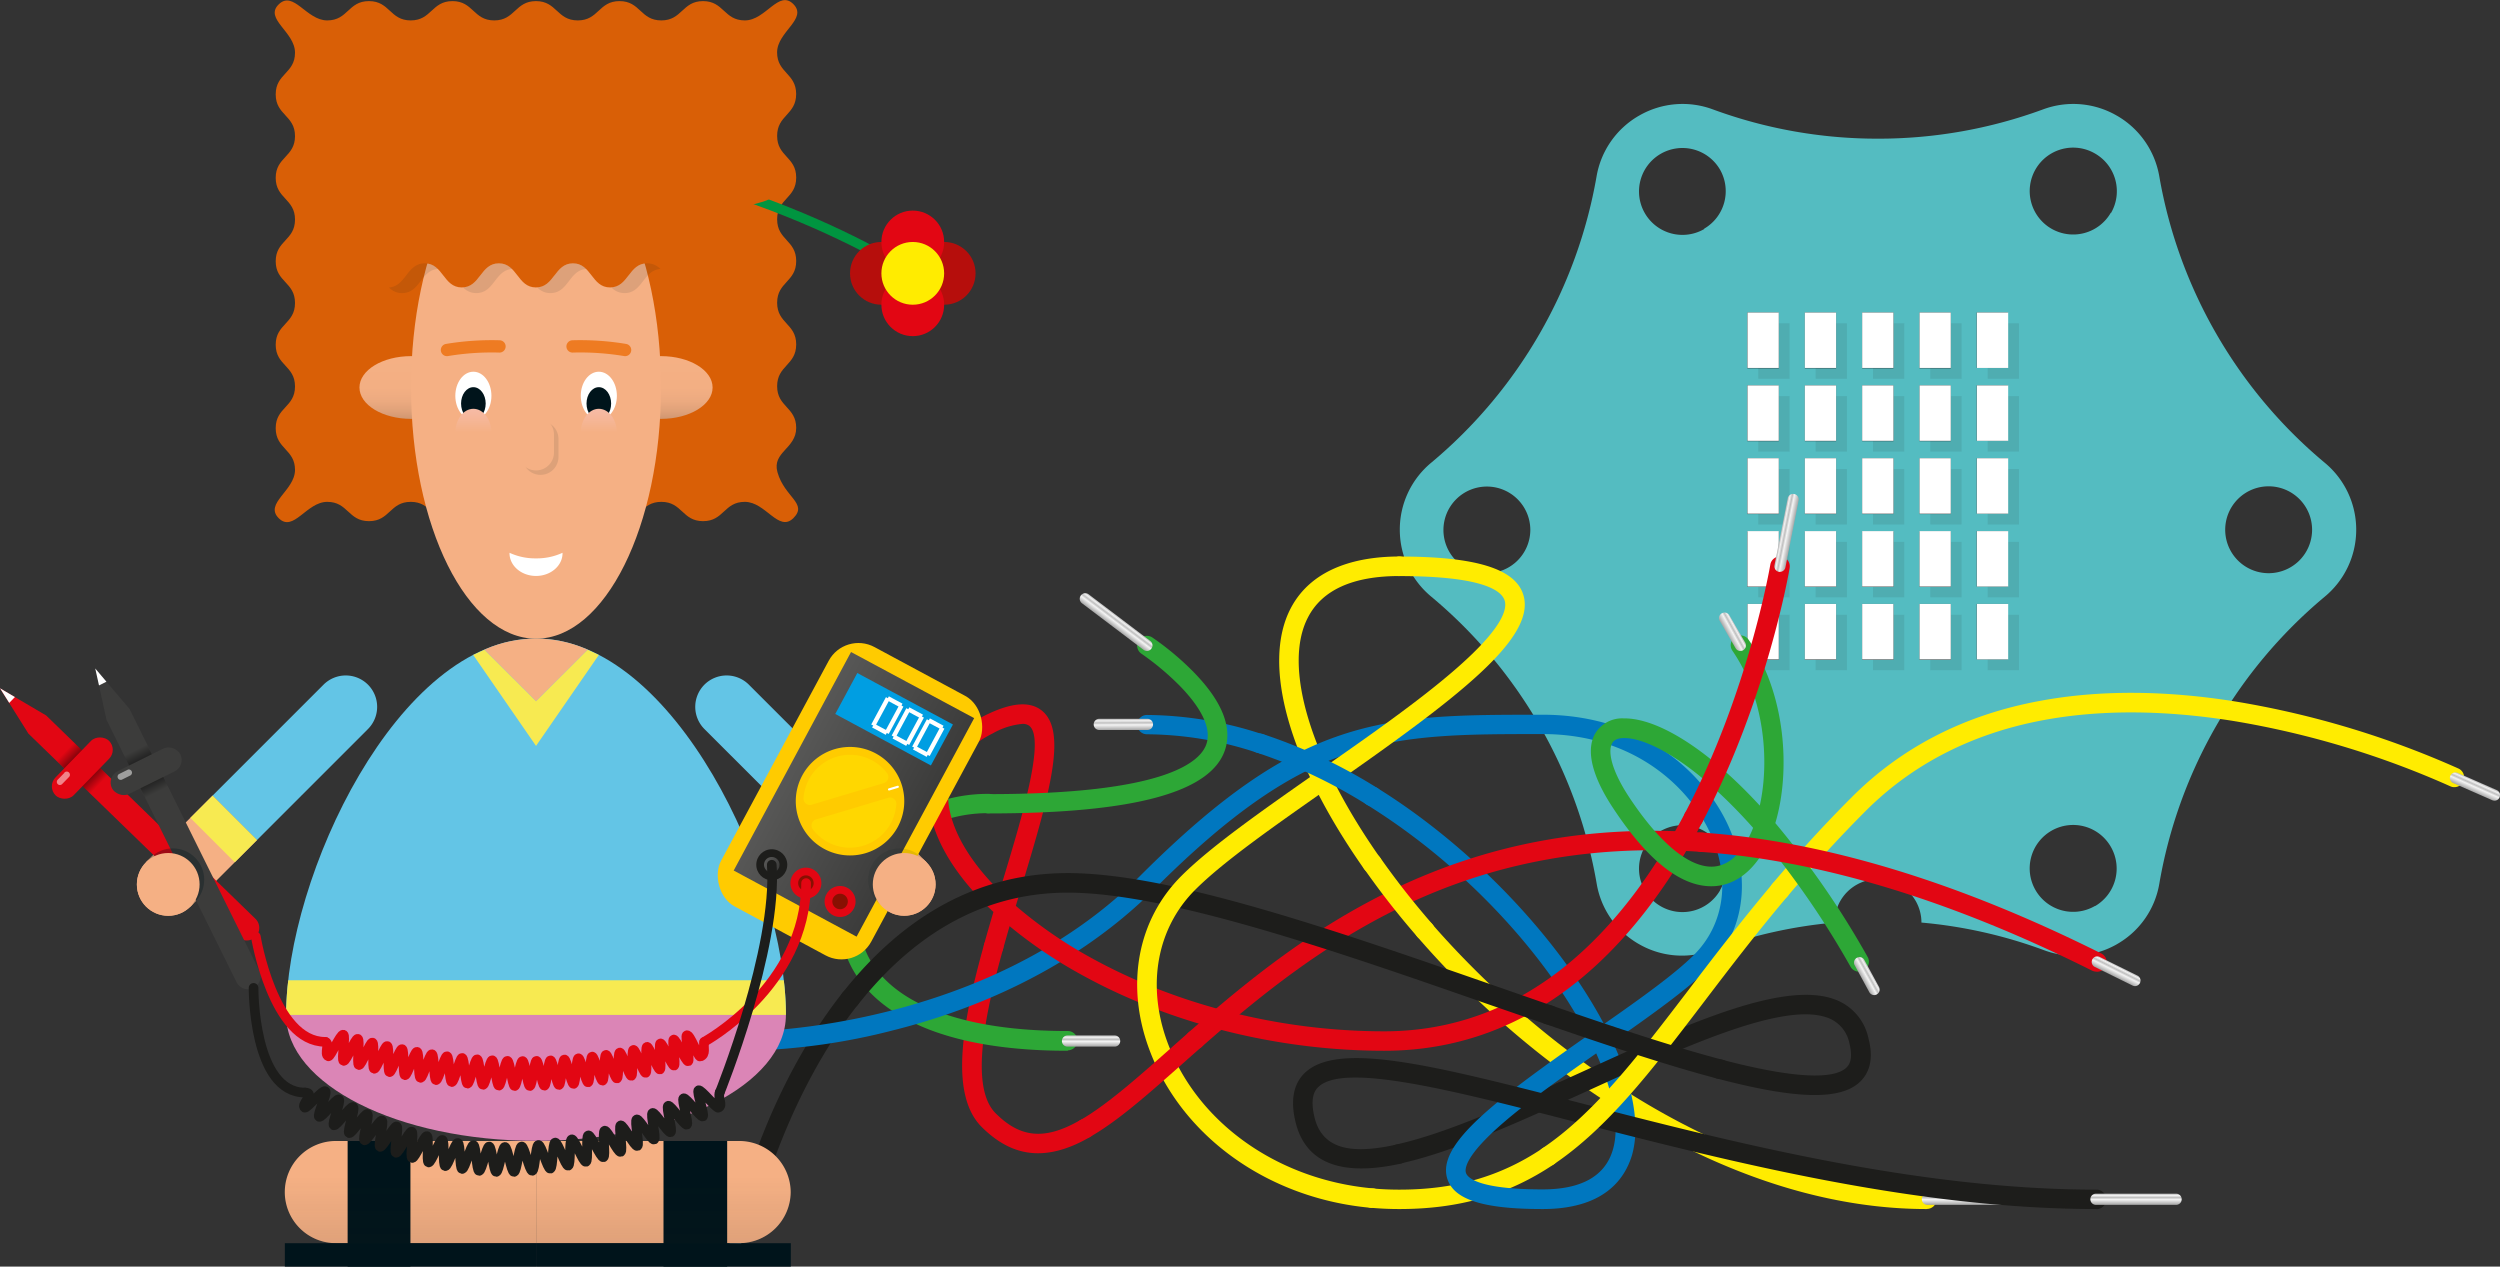 <svg xmlns="http://www.w3.org/2000/svg" xmlns:xlink="http://www.w3.org/1999/xlink" viewBox="0 0 517.93 262.4"><rect x="0" y="0" width="517.93" height="262.4" fill="#333333" stroke="none"/><defs><style>.cls-1{isolation:isolate;}.cls-2{fill:#54bcc1;}.cls-3,.cls-31{opacity:0.1;}.cls-3,.cls-31,.cls-36,.cls-37,.cls-38,.cls-39,.cls-42,.cls-43,.cls-51{mix-blend-mode:darken;}.cls-4{fill:#1d1d1b;}.cls-40,.cls-5{fill:#fff;}.cls-6{fill:#ffec00;}.cls-7{fill:url(#Unbenannter_Verlauf_161);}.cls-8{fill:#e20613;}.cls-9{fill:#2da736;}.cls-10{fill:url(#Unbenannter_Verlauf_161-2);}.cls-11{fill:url(#Unbenannter_Verlauf_161-3);}.cls-12{fill:url(#Unbenannter_Verlauf_161-4);}.cls-13{fill:#0077bf;}.cls-14{fill:url(#Unbenannter_Verlauf_161-5);}.cls-15{fill:url(#Unbenannter_Verlauf_161-6);}.cls-16{fill:url(#Unbenannter_Verlauf_161-7);}.cls-17{fill:url(#Unbenannter_Verlauf_161-8);}.cls-18{fill:url(#Unbenannter_Verlauf_161-9);}.cls-19{fill:url(#Unbenannter_Verlauf_161-10);}.cls-20{fill:url(#Unbenannter_Verlauf_161-11);}.cls-21{fill:url(#Unbenannter_Verlauf_161-12);}.cls-22{fill:#f5b084;}.cls-23{fill:#d95f06;}.cls-24{fill:url(#Unbenannter_Verlauf_69);}.cls-25{fill:url(#Unbenannter_Verlauf_69-2);}.cls-26{fill:#63c5e6;}.cls-27{fill:#db85b6;}.cls-28,.cls-31,.cls-51{fill:#00141b;}.cls-29{fill:url(#Unbenannter_Verlauf_24);}.cls-30{fill:url(#Unbenannter_Verlauf_24-2);}.cls-32{fill:#f7ea51;}.cls-33,.cls-34,.cls-52,.cls-53,.cls-54,.cls-55{fill:none;}.cls-33{stroke:#ee7b22;stroke-width:2.55px;}.cls-33,.cls-52,.cls-53,.cls-54,.cls-55{stroke-linecap:round;}.cls-33,.cls-34,.cls-53,.cls-55{stroke-miterlimit:10;}.cls-34{stroke:#009540;}.cls-34,.cls-52,.cls-53,.cls-54,.cls-55{stroke-width:2px;}.cls-35{fill:#b60e0c;}.cls-36{fill:url(#Unbenannter_Verlauf_66);}.cls-37{fill:url(#Unbenannter_Verlauf_66-2);}.cls-38{fill:url(#Unbenannter_Verlauf_29);}.cls-39{fill:url(#Unbenannter_Verlauf_29-2);}.cls-40{opacity:0.5;}.cls-41{fill:#3c3c3b;}.cls-42{fill:url(#Unbenannter_Verlauf_29-3);}.cls-43{fill:url(#Unbenannter_Verlauf_29-4);}.cls-44{fill:#ffcb00;}.cls-45{fill:url(#Unbenannter_Verlauf_85);}.cls-46{fill:#009ee2;}.cls-47{fill:url(#Unbenannter_Verlauf_148);}.cls-48{fill:url(#Unbenannter_Verlauf_148-2);}.cls-49{fill:#881002;}.cls-50{fill:url(#Unbenannter_Verlauf_85-2);}.cls-51{opacity:0.3;}.cls-52,.cls-53{stroke:#e20613;}.cls-52,.cls-54{stroke-linejoin:round;}.cls-54,.cls-55{stroke:#1d1d1b;}</style><linearGradient id="Unbenannter_Verlauf_161" x1="4689.85" y1="-219.51" x2="4690.11" y2="-213.63" gradientTransform="translate(141.99 -4376.78) rotate(92.52)" gradientUnits="userSpaceOnUse"><stop offset="0" stop-color="#b3b3b3"/><stop offset="0.17" stop-color="#f2f2f2"/><stop offset="0.36" stop-color="#bfbfbf"/><stop offset="0.54" stop-color="#f4f4f4"/><stop offset="1" stop-color="#a6a6a6"/></linearGradient><linearGradient id="Unbenannter_Verlauf_161-2" x1="336.62" y1="383.03" x2="336.72" y2="385.35" gradientTransform="translate(-95.39 -118.2) rotate(2.52)" xlink:href="#Unbenannter_Verlauf_161"/><linearGradient id="Unbenannter_Verlauf_161-3" x1="511.21" y1="226.64" x2="510.25" y2="228.78" gradientTransform="matrix(1, 0, 0, 1, 0, 0)" xlink:href="#Unbenannter_Verlauf_161"/><linearGradient id="Unbenannter_Verlauf_161-4" x1="519.46" y1="407.8" x2="519.56" y2="410.11" gradientTransform="translate(-95.39 -118.2) rotate(2.52)" xlink:href="#Unbenannter_Verlauf_161"/><linearGradient id="Unbenannter_Verlauf_161-5" x1="554.34" y1="406.26" x2="554.44" y2="408.57" gradientTransform="translate(-95.39 -118.2) rotate(2.52)" xlink:href="#Unbenannter_Verlauf_161"/><linearGradient id="Unbenannter_Verlauf_161-6" x1="497.59" y1="362.98" x2="495.58" y2="364.22" gradientTransform="translate(-95.39 -118.2) rotate(2.52)" xlink:href="#Unbenannter_Verlauf_161"/><linearGradient id="Unbenannter_Verlauf_161-7" x1="466.7" y1="292.96" x2="464.62" y2="294.23" gradientTransform="translate(-95.39 -118.2) rotate(2.52)" xlink:href="#Unbenannter_Verlauf_161"/><linearGradient id="Unbenannter_Verlauf_161-8" x1="340.41" y1="317.23" x2="340.52" y2="319.54" gradientTransform="translate(-95.39 -118.2) rotate(2.52)" xlink:href="#Unbenannter_Verlauf_161"/><linearGradient id="Unbenannter_Verlauf_161-9" x1="261.2" y1="386.36" x2="261.3" y2="388.67" gradientTransform="translate(-95.39 -118.2) rotate(2.52)" xlink:href="#Unbenannter_Verlauf_161"/><linearGradient id="Unbenannter_Verlauf_161-10" x1="338.7" y1="296.29" x2="337.37" y2="298.22" gradientTransform="translate(-95.39 -118.2) rotate(2.52)" xlink:href="#Unbenannter_Verlauf_161"/><linearGradient id="Unbenannter_Verlauf_161-11" x1="474.82" y1="272.45" x2="477.14" y2="272.8" gradientTransform="translate(-95.39 -118.2) rotate(2.52)" xlink:href="#Unbenannter_Verlauf_161"/><linearGradient id="Unbenannter_Verlauf_161-12" x1="548.63" y1="359.3" x2="547.67" y2="361.45" gradientTransform="translate(-95.39 -118.2) rotate(2.52)" xlink:href="#Unbenannter_Verlauf_161"/><linearGradient id="Unbenannter_Verlauf_69" x1="136.94" y1="86.78" x2="136.94" y2="73.77" gradientUnits="userSpaceOnUse"><stop offset="0" stop-color="#d09772"/><stop offset="0.12" stop-color="#dfa179"/><stop offset="0.28" stop-color="#ecaa80"/><stop offset="0.49" stop-color="#f3af83"/><stop offset="1" stop-color="#f5b084"/></linearGradient><linearGradient id="Unbenannter_Verlauf_69-2" x1="85.16" y1="86.78" x2="85.16" y2="73.77" xlink:href="#Unbenannter_Verlauf_69"/><linearGradient id="Unbenannter_Verlauf_24" x1="124.06" y1="94.67" x2="124.06" y2="84.69" gradientUnits="userSpaceOnUse"><stop offset="0.51" stop-color="#f5b084"/><stop offset="1" stop-color="#f6bba7"/></linearGradient><linearGradient id="Unbenannter_Verlauf_24-2" x1="98.07" y1="94.67" x2="98.07" y2="84.69" xlink:href="#Unbenannter_Verlauf_24"/><linearGradient id="Unbenannter_Verlauf_66" x1="83.03" y1="322.32" x2="83.03" y2="301.15" gradientUnits="userSpaceOnUse"><stop offset="0" stop-color="#1d1d1b" stop-opacity="0.1"/><stop offset="0.65" stop-color="#1d1d1b" stop-opacity="0"/></linearGradient><linearGradient id="Unbenannter_Verlauf_66-2" x1="135.45" y1="322.32" x2="135.45" y2="301.15" xlink:href="#Unbenannter_Verlauf_66"/><linearGradient id="Unbenannter_Verlauf_29" x1="-2184.1" y1="-3570.63" x2="-2184.1" y2="-3572.92" gradientTransform="translate(2196.42 3793.05)" gradientUnits="userSpaceOnUse"><stop offset="0" stop-opacity="0.4"/><stop offset="1" stop-opacity="0"/></linearGradient><linearGradient id="Unbenannter_Verlauf_29-2" x1="704.13" y1="4104.03" x2="704.13" y2="4101.74" gradientTransform="translate(-686.38 -3876.34)" xlink:href="#Unbenannter_Verlauf_29"/><linearGradient id="Unbenannter_Verlauf_29-3" x1="-1609.98" y1="-1740" x2="-1609.98" y2="-1742.29" gradientTransform="translate(1636.58 1962.3)" xlink:href="#Unbenannter_Verlauf_29"/><linearGradient id="Unbenannter_Verlauf_29-4" x1="130.01" y1="2273.4" x2="130.01" y2="2271.11" gradientTransform="translate(-100.04 -2044.32)" xlink:href="#Unbenannter_Verlauf_29"/><linearGradient id="Unbenannter_Verlauf_85" x1="2811.63" y1="1208.21" x2="2840.54" y2="1208.21" gradientTransform="translate(-1741.07 -2173.94) rotate(28.29)" gradientUnits="userSpaceOnUse"><stop offset="0" stop-color="#575756"/><stop offset="1" stop-color="#3c3c3b"/></linearGradient><linearGradient id="Unbenannter_Verlauf_148" x1="8290.17" y1="2390.19" x2="8300.41" y2="2386.47" gradientTransform="matrix(0.29, 0.96, -0.96, 0.29, 74.72, -8404.93)" gradientUnits="userSpaceOnUse"><stop offset="0" stop-color="gold"/><stop offset="0.21" stop-color="#fcc300"/><stop offset="0.46" stop-color="#f9b300"/><stop offset="0.66" stop-color="#f8ad00"/><stop offset="0.78" stop-color="#f6a200"/><stop offset="1" stop-color="#f08700"/></linearGradient><linearGradient id="Unbenannter_Verlauf_148-2" x1="8298.76" y1="2389.19" x2="8308.99" y2="2385.47" xlink:href="#Unbenannter_Verlauf_148"/><linearGradient id="Unbenannter_Verlauf_85-2" x1="2816.44" y1="1229.09" x2="2819.66" y2="1229.09" gradientTransform="translate(-1739.07 -2238.71) rotate(28.29)" xlink:href="#Unbenannter_Verlauf_85"/></defs><g class="cls-1"><g id="Ebene_1" data-name="Ebene 1"><path class="cls-2" d="M479.54,160.57a99.42,99.42,0,0,1-34.19-59.24,18,18,0,0,0-8.69-12.54l-.16-.09a18,18,0,0,0-15.23-1.27,98.72,98.72,0,0,1-34.21,6.07,98.68,98.68,0,0,1-34.21-6.07,18,18,0,0,0-15.23,1.27l-.16.09a18,18,0,0,0-8.7,12.55,99.48,99.48,0,0,1-34.18,59.23A18,18,0,0,0,288,174.34v.31a18,18,0,0,0,6.58,13.78,99.38,99.38,0,0,1,34.21,59.42,17.81,17.81,0,0,0,8.61,12.43l.16.09a17.82,17.82,0,0,0,15.11,1.26,98.29,98.29,0,0,1,25.4-5.73,9,9,0,1,1,18,0,98,98,0,0,1,25.41,5.73,17.82,17.82,0,0,0,15.11-1.26l.15-.09a17.81,17.81,0,0,0,8.61-12.43,99.33,99.33,0,0,1,34.22-59.42,18,18,0,0,0,6.57-13.78v-.31A18,18,0,0,0,479.54,160.57Zm-173.5,23a9,9,0,1,1,9-9A9,9,0,0,1,306,183.52Zm48.31,65.66a9,9,0,1,1-3.3-12.3A9,9,0,0,1,354.35,249.18Zm-3.3-137a9,9,0,1,1,3.3-12.3A9,9,0,0,1,351.05,112.15Zm15.46,89.23H360V189.89h6.48Zm0-15.09H360v-11.5h6.48Zm0-15.1H360V159.7h6.48Zm0-15.09H360V144.6h6.48Zm0-15.1H360V129.51h6.48Zm11.88,60.38h-6.48V189.89h6.48Zm0-15.09h-6.48v-11.5h6.48Zm0-15.1h-6.48V159.7h6.48Zm0-15.09h-6.48V144.6h6.48Zm0-15.1h-6.48V129.51h6.48Zm11.88,60.38h-6.48V189.89h6.48Zm0-15.09h-6.48v-11.5h6.48Zm0-15.1h-6.48V159.7h6.48Zm0-15.09h-6.48V144.6h6.48Zm0-15.1h-6.48V129.51h6.48Zm11.88,60.38h-6.48V189.89h6.48Zm0-15.09h-6.48v-11.5h6.48Zm0-15.1h-6.48V159.7h6.48Zm0-15.09h-6.48V144.6h6.48Zm0-15.1h-6.48V129.51h6.48ZM414,201.38h-6.48V189.89H414Zm0-15.09h-6.48v-11.5H414Zm0-15.1h-6.48V159.7H414Zm0-15.09h-6.48V144.6H414Zm0-15.1h-6.48V129.51H414Zm18,111.47a9,9,0,1,1,3.29-12.29A9,9,0,0,1,432.07,252.47Zm3.29-143.61a9,9,0,1,1-3.29-12.3A9,9,0,0,1,435.36,108.86Zm32.71,74.66a9,9,0,1,1,9-9A9,9,0,0,1,468.07,183.52Z" transform="translate(2 -64.77)"/><g class="cls-3"><rect class="cls-4" x="364.27" y="66.98" width="6.48" height="11.49"/><rect class="cls-4" x="376.15" y="66.98" width="6.48" height="11.49"/><rect class="cls-4" x="388.03" y="66.98" width="6.48" height="11.49"/><rect class="cls-4" x="399.91" y="66.98" width="6.48" height="11.49"/><rect class="cls-4" x="411.79" y="66.98" width="6.48" height="11.49"/><rect class="cls-4" x="364.27" y="82.07" width="6.48" height="11.49"/><rect class="cls-4" x="376.15" y="82.07" width="6.48" height="11.49"/><rect class="cls-4" x="388.03" y="82.07" width="6.48" height="11.49"/><rect class="cls-4" x="399.91" y="82.07" width="6.48" height="11.49"/><rect class="cls-4" x="411.79" y="82.07" width="6.48" height="11.49"/><rect class="cls-4" x="364.27" y="97.17" width="6.48" height="11.49"/><rect class="cls-4" x="376.15" y="97.17" width="6.48" height="11.49"/><rect class="cls-4" x="388.03" y="97.17" width="6.48" height="11.49"/><rect class="cls-4" x="399.91" y="97.17" width="6.48" height="11.49"/><rect class="cls-4" x="411.79" y="97.17" width="6.48" height="11.49"/><rect class="cls-4" x="364.27" y="112.26" width="6.48" height="11.49"/><rect class="cls-4" x="376.15" y="112.26" width="6.48" height="11.49"/><rect class="cls-4" x="388.03" y="112.26" width="6.48" height="11.49"/><rect class="cls-4" x="399.91" y="112.26" width="6.48" height="11.49"/><rect class="cls-4" x="411.79" y="112.26" width="6.48" height="11.49"/><rect class="cls-4" x="364.27" y="127.36" width="6.48" height="11.49"/><rect class="cls-4" x="376.15" y="127.36" width="6.48" height="11.49"/><rect class="cls-4" x="388.03" y="127.36" width="6.48" height="11.49"/><rect class="cls-4" x="399.91" y="127.36" width="6.48" height="11.49"/><rect class="cls-4" x="411.79" y="127.36" width="6.48" height="11.49"/></g><rect class="cls-5" x="362.03" y="64.74" width="6.48" height="11.49"/><rect class="cls-5" x="373.91" y="64.74" width="6.48" height="11.49"/><rect class="cls-5" x="385.79" y="64.74" width="6.48" height="11.49"/><rect class="cls-5" x="397.67" y="64.74" width="6.48" height="11.49"/><rect class="cls-5" x="409.56" y="64.74" width="6.48" height="11.49"/><rect class="cls-5" x="362.03" y="79.84" width="6.48" height="11.49"/><rect class="cls-5" x="373.91" y="79.84" width="6.48" height="11.49"/><rect class="cls-5" x="385.79" y="79.84" width="6.48" height="11.49"/><rect class="cls-5" x="397.67" y="79.84" width="6.48" height="11.49"/><rect class="cls-5" x="409.56" y="79.84" width="6.48" height="11.49"/><rect class="cls-5" x="362.03" y="94.93" width="6.48" height="11.49"/><rect class="cls-5" x="373.91" y="94.93" width="6.48" height="11.49"/><rect class="cls-5" x="385.79" y="94.93" width="6.48" height="11.49"/><rect class="cls-5" x="397.67" y="94.93" width="6.48" height="11.49"/><rect class="cls-5" x="409.56" y="94.93" width="6.48" height="11.49"/><rect class="cls-5" x="362.03" y="110.03" width="6.48" height="11.49"/><rect class="cls-5" x="373.91" y="110.03" width="6.48" height="11.49"/><rect class="cls-5" x="385.79" y="110.03" width="6.48" height="11.49"/><rect class="cls-5" x="397.67" y="110.03" width="6.48" height="11.49"/><rect class="cls-5" x="409.56" y="110.03" width="6.48" height="11.49"/><rect class="cls-5" x="362.03" y="125.12" width="6.48" height="11.49"/><rect class="cls-5" x="373.91" y="125.12" width="6.48" height="11.49"/><rect class="cls-5" x="385.79" y="125.12" width="6.48" height="11.49"/><rect class="cls-5" x="397.67" y="125.12" width="6.48" height="11.49"/><rect class="cls-5" x="409.56" y="125.12" width="6.48" height="11.49"/><path class="cls-4" d="M287.69,305.88a2,2,0,0,1-2-1.59,2,2,0,0,1,1.55-2.41c9.54-2.09,21.75-7.44,33.44-12.75a2,2,0,1,1,1.67,3.69c-11.88,5.39-24.32,10.84-34.25,13A2.18,2.18,0,0,1,287.69,305.88Z" transform="translate(2 -64.77)"/><path class="cls-6" d="M287.9,315.25c-2,0-3.93-.09-5.85-.26a2,2,0,0,1,.36-4c1.8.16,3.65.24,5.49.24,11.6,0,21-2.73,29.72-8.59a2,2,0,0,1,2.27,3.36C310.51,312.3,300.35,315.25,287.9,315.25Z" transform="translate(2 -64.77)"/><path class="cls-4" d="M153.65,315.25a2.14,2.14,0,0,1-.5-.06,2,2,0,0,1-1.47-2.45c.24-.95,6-23.47,20.87-42.31a2,2,0,1,1,3.17,2.5c-14.32,18.14-20.05,40.56-20.11,40.79A2,2,0,0,1,153.65,315.25Z" transform="translate(2 -64.77)"/><path class="cls-7" d="M150.08,324.3a1.4,1.4,0,0,1-.4-.07,1.15,1.15,0,0,1-.69-1.48l3.57-9.92a1.15,1.15,0,0,1,2.17.79l-3.57,9.91A1.16,1.16,0,0,1,150.08,324.3Z" transform="translate(2 -64.77)"/><path class="cls-8" d="M213.05,303.69c-4.21,0-8-1.8-11.66-5.43-6.89-6.89-3.84-22.29.5-37.89a2,2,0,0,1,3.9,1.08c-3.59,12.93-7,28.47-1.53,33.95,5.19,5.2,10.29,5.6,17.58,1.4a2,2,0,1,1,2,3.51C220,302.56,216.38,303.69,213.05,303.69Z" transform="translate(2 -64.77)"/><path class="cls-9" d="M219.22,282.46c-15.58,0-27.67-2.69-35.93-8-7.21-4.63-11.18-11.24-11.18-18.61,0-6.63,3.24-13.34,8.87-18.41a32.54,32.54,0,0,1,21.85-8.2,2,2,0,0,1,0,4,28.48,28.48,0,0,0-19.14,7.16c-4.79,4.3-7.53,9.92-7.53,15.4,0,10.91,11.31,22.57,43.06,22.57a2,2,0,1,1,0,4Z" transform="translate(2 -64.77)"/><path class="cls-10" d="M228.92,281.6h-9.76a1.16,1.16,0,1,1,0-2.32h9.76a1.16,1.16,0,1,1,0,2.32Z" transform="translate(2 -64.77)"/><path class="cls-6" d="M366.76,251.17a2,2,0,0,1-1.55-3.33c5.5-6.51,10.9-12.4,16.51-18C392,219.56,405,212.88,420.49,210c12.27-2.31,26.08-2.26,41,.16A188.59,188.59,0,0,1,507.35,224a2,2,0,0,1-1.75,3.65,184,184,0,0,0-44.81-13.5c-14.48-2.33-27.81-2.38-39.6-.16-14.63,2.76-26.94,9.07-36.61,18.73-5.53,5.53-10.85,11.34-16.28,17.76A2,2,0,0,1,366.76,251.17Z" transform="translate(2 -64.77)"/><path class="cls-11" d="M514.77,230.64a1.1,1.1,0,0,1-.47-.1L506.23,227a1.15,1.15,0,0,1,.93-2.11l8.07,3.55a1.15,1.15,0,0,1-.46,2.21Z" transform="translate(2 -64.77)"/><path class="cls-6" d="M397.19,315.25c-18.78,0-38.38-5.78-58.25-17.18a187.11,187.11,0,0,1-47.32-39.24,2,2,0,1,1,3.05-2.65c23.15,26.6,62.23,55,102.52,55a2,2,0,0,1,0,4.05Z" transform="translate(2 -64.77)"/><path class="cls-6" d="M282.23,245.63a2,2,0,0,1-1.65-.86c-15.56-22.15-21.24-42.32-15.2-53.94,4.63-8.9,14.8-10.77,22.52-10.77a2,2,0,1,1,0,4.05c-9.6,0-16,2.88-18.93,8.58-5.25,10.11.47,29.17,14.92,49.75a2,2,0,0,1-1.66,3.19Z" transform="translate(2 -64.77)"/><path class="cls-12" d="M413.81,314.38H397.42a1.16,1.16,0,1,1,0-2.31h16.39a1.16,1.16,0,1,1,0,2.31Z" transform="translate(2 -64.77)"/><path class="cls-13" d="M258.92,220.77a2,2,0,0,1-.62-.1,73.78,73.78,0,0,0-22.69-3.78,2,2,0,0,1,0-4,77.86,77.86,0,0,1,23.94,4,2,2,0,0,1-.63,4Z" transform="translate(2 -64.77)"/><path class="cls-13" d="M317.58,315.25c-12.29,0-18.38-1.94-19.74-6.28-2.21-7,9.46-15.92,29.07-29.65-8.22-15.95-24.66-34.74-45.74-47.84A2,2,0,1,1,283.3,228c20.29,12.61,37.91,31.75,47,48.93,7.66-5.36,14.68-10.37,18.66-14.35,6.12-6.12,7.54-15.18,3.78-24.23-4.1-9.92-15.77-21.5-35.13-21.5-32.19,0-48.34,0-80.54,32.2-9.53,9.52-26.67,22.33-54.22,29.22a131.56,131.56,0,0,1-29.17,4.15,2,2,0,1,1,0-4c.48,0,48.74-.41,80.53-32.2,33.38-33.38,50.1-33.38,83.4-33.38,21.36,0,34.29,12.93,38.88,24,4.39,10.62,2.65,21.32-4.66,28.64-4.31,4.3-11.71,9.56-19.71,15.16,4.13,8.94,5.74,17.15,4,23.39C334.59,309.15,330.2,315.25,317.58,315.25ZM328.69,283c-7,4.91-14.13,9.94-19.35,14.46-7.71,6.68-7.91,9.41-7.64,10.28s2.15,3.44,15.88,3.44c8.1,0,13-2.78,14.58-8.28C333.57,298,332.25,291,328.69,283Z" transform="translate(2 -64.77)"/><path class="cls-8" d="M245.64,282.14a2,2,0,0,1-1.33-3.54c11.95-10.51,25.29-21.33,41.87-29.35,20-9.7,41.12-13.63,64.44-12a2,2,0,1,1-.28,4c-49.12-3.37-79.11,19.07-103.36,40.38A2,2,0,0,1,245.64,282.14Z" transform="translate(2 -64.77)"/><path class="cls-8" d="M284.79,282.46c-22.22,0-44.62-5.66-63.08-15.94a95.56,95.56,0,0,1-14.55-9.87q-.71,2.42-1.37,4.8a2,2,0,1,1-3.9-1.08c.61-2.22,1.26-4.45,1.92-6.67-6.83-6.38-11.37-13.17-12.88-19.57-2.13-9,1.78-16.47,11-21.07,5.55-2.78,9.47-3.11,12-1,5.1,4.31,1.72,16.56-4.22,36.19-.42,1.38-.84,2.78-1.26,4.19A91.07,91.07,0,0,0,223.68,263c17.86,9.95,39.57,15.43,61.11,15.43,13.93,0,26.68-4.65,37.89-13.82,9.16-7.5,17.37-18.05,24.38-31.34a2,2,0,0,1,3.58,1.89c-7.27,13.78-15.81,24.74-25.4,32.58C313.29,277.51,299.68,282.46,284.79,282.46Zm-75-67.72a15.27,15.27,0,0,0-6.07,1.94c-7.47,3.73-10.53,9.45-8.86,16.52,1.23,5.22,4.81,10.79,10.23,16.17.23-.76.46-1.53.7-2.29,3.92-13,8.81-29.12,5.48-31.92A2.23,2.23,0,0,0,209.8,214.74Z" transform="translate(2 -64.77)"/><path class="cls-4" d="M432.33,315.25c-37.72,0-76.57-10-107.78-18-25.89-6.67-48.26-12.42-53.47-7.24-.45.45-1.85,1.84-.72,6.36,1.94,7.75,10.05,7,16.9,5.54a2,2,0,1,1,.86,3.95c-12.31,2.69-19.6-.17-21.69-8.51-1.12-4.48-.51-7.92,1.8-10.22,6.85-6.79,26.93-1.63,57.33,6.2,31,8,69.56,17.9,106.77,17.9a2,2,0,0,1,0,4.05Z" transform="translate(2 -64.77)"/><path class="cls-4" d="M321.54,293a2,2,0,0,1-.84-3.87l4.93-2.24c22.15-10.12,43.08-19.67,53.53-14.63a11,11,0,0,1,5.95,7.69c1,3.83.39,6.81-1.68,8.86-4,3.95-13.19,3.76-29.79-.62a2,2,0,1,1,1-3.91c18,4.74,24,3.52,25.9,1.65.37-.36,1.49-1.47.61-5a7.09,7.09,0,0,0-3.79-5c-8.74-4.21-29.76,5.39-50.09,14.67l-4.94,2.25A2,2,0,0,1,321.54,293Z" transform="translate(2 -64.77)"/><path class="cls-4" d="M318.75,277a2.17,2.17,0,0,1-.66-.11L306.83,273c-31.29-10.92-66.76-23.3-87.61-23.3-16.68,0-31.31,7.82-43.5,23.25a2,2,0,1,1-3.17-2.5c13-16.46,28.69-24.8,46.67-24.8,21.54,0,55.81,12,89,23.53l11.24,3.91a2,2,0,0,1-.66,3.94Z" transform="translate(2 -64.77)"/><path class="cls-9" d="M202.83,233.29a2,2,0,1,1,0-4c36.51,0,44-6.61,45.16-10.55s-2.38-8.6-5.56-11.87a56.61,56.61,0,0,0-7.94-6.66,2,2,0,0,1,2.24-3.37,58.1,58.1,0,0,1,8.55,7.16c5.78,5.91,8,11.27,6.58,15.91C249.13,228.89,233.09,233.29,202.83,233.29Z" transform="translate(2 -64.77)"/><path class="cls-9" d="M383.15,266.07a2,2,0,0,1-1.76-1,179.25,179.25,0,0,0-17.27-25.36c-2.56,5.26-6.4,8.33-10.82,8.64-6.58.46-13.65-4.9-21-16-4.4-6.59-5.76-11.94-3.92-15.45a6.5,6.5,0,0,1,6-3.3h.2c6.54,0,16.67,5.78,28,18.07,2.12-9.61.81-22.7-5.67-32.08a2,2,0,0,1,3.34-2.3c7.73,11.2,8.76,27.24,5.55,38A181.48,181.48,0,0,1,384.91,263a2,2,0,0,1-.76,2.76A1.91,1.91,0,0,1,383.15,266.07Zm-48.58-48.39h-.13c-1.91,0-2.34.86-2.48,1.13-.82,1.57-.28,5.36,3.7,11.33,6.31,9.47,12.48,14.5,17.36,14.16,3.75-.27,6.15-3.66,7.49-6.46.24-.5.47-1,.68-1.57C349.46,223.06,339.56,217.68,334.57,217.68Z" transform="translate(2 -64.77)"/><path class="cls-14" d="M448.72,314.38H432.33a1.16,1.16,0,1,1,0-2.31h16.39a1.16,1.16,0,1,1,0,2.31Z" transform="translate(2 -64.77)"/><path class="cls-15" d="M386.27,270.93a1.17,1.17,0,0,1-1-.6l-3.11-5.73a1.16,1.16,0,0,1,2-1.11l3.11,5.73a1.16,1.16,0,0,1-.46,1.57A1.18,1.18,0,0,1,386.27,270.93Z" transform="translate(2 -64.77)"/><path class="cls-16" d="M358.56,199.63a1.14,1.14,0,0,1-1-.57l-3.32-5.73a1.16,1.16,0,0,1,2-1.16l3.32,5.72a1.16,1.16,0,0,1-.42,1.58A1.1,1.1,0,0,1,358.56,199.63Z" transform="translate(2 -64.77)"/><path class="cls-17" d="M235.61,216h-9.76a1.16,1.16,0,1,1,0-2.31h9.76a1.16,1.16,0,1,1,0,2.31Z" transform="translate(2 -64.77)"/><path class="cls-18" d="M153.43,281.6h-9.76a1.16,1.16,0,1,1,0-2.32h9.76a1.16,1.16,0,0,1,0,2.32Z" transform="translate(2 -64.77)"/><path class="cls-19" d="M235.61,199.63a1.22,1.22,0,0,1-.7-.23l-12.76-9.65a1.16,1.16,0,0,1,1.4-1.85l12.76,9.65a1.16,1.16,0,0,1-.7,2.08Z" transform="translate(2 -64.77)"/><path class="cls-6" d="M282.24,315h-.19c-21.38-1.91-39.46-14.91-46.06-33.12-4.82-13.27-2.29-26.6,6.77-35.65,6.13-6.13,17.05-13.76,28.62-21.85,10.05-7,20.45-14.28,27.95-20.78,9.69-8.39,11-12.47,10.39-14.42s-4.22-5.06-21.82-5.06a2,2,0,0,1,0-4.05c15.82,0,24,2.51,25.68,7.9,2.85,9-13.94,21.61-39.88,39.73-11.42,8-22.2,15.51-28.08,21.4-7.91,7.91-10.09,19.65-5.83,31.4,6.08,16.74,22.8,28.69,42.62,30.47a2,2,0,0,1-.17,4Z" transform="translate(2 -64.77)"/><path class="cls-6" d="M318.75,306.32a2,2,0,0,1-1.13-3.71c10.72-7.24,19.64-18.94,30-32.49,5.14-6.76,11-14.41,17.62-22.28a2,2,0,1,1,3.09,2.61c-6.58,7.79-12.13,15.08-17.49,22.12-10.55,13.84-19.65,25.79-30.92,33.4A2.09,2.09,0,0,1,318.75,306.32Z" transform="translate(2 -64.77)"/><path class="cls-8" d="M348.85,236.23a2.1,2.1,0,0,1-.94-.23,2,2,0,0,1-.85-2.74c13.16-24.93,17.66-51.25,17.7-51.51a2,2,0,1,1,4,.66c0,.27-4.64,27.22-18.11,52.74A2,2,0,0,1,348.85,236.23Z" transform="translate(2 -64.77)"/><path class="cls-20" d="M366.76,183.24l-.23,0a1.17,1.17,0,0,1-.91-1.36l2.75-13.93a1.16,1.16,0,0,1,2.27.45l-2.75,13.92A1.15,1.15,0,0,1,366.76,183.24Z" transform="translate(2 -64.77)"/><path class="cls-8" d="M432.33,266.07a2.12,2.12,0,0,1-.91-.21c-29.26-14.64-56.54-22.91-81.08-24.6a2,2,0,0,1,.28-4c25.07,1.73,52.87,10.14,82.62,25a2,2,0,0,1-.91,3.83Z" transform="translate(2 -64.77)"/><path class="cls-21" d="M440.32,269.07a1.16,1.16,0,0,1-.51-.12l-7.91-3.9a1.16,1.16,0,0,1,1-2.08l7.91,3.91a1.15,1.15,0,0,1,.53,1.54A1.18,1.18,0,0,1,440.32,269.07Z" transform="translate(2 -64.77)"/><path class="cls-6" d="M293.14,259.53a2,2,0,0,1-1.52-.7,168.94,168.94,0,0,1-11-14.06,2,2,0,0,1,3.31-2.33,167,167,0,0,0,10.78,13.74,2,2,0,0,1-.2,2.85A2,2,0,0,1,293.14,259.53Z" transform="translate(2 -64.77)"/><path class="cls-13" d="M282.23,231.78a2.05,2.05,0,0,1-1.06-.3,104.69,104.69,0,0,0-22.87-10.81,2,2,0,0,1,1.25-3.85A108.61,108.61,0,0,1,283.3,228a2,2,0,0,1-1.07,3.74Z" transform="translate(2 -64.77)"/><path class="cls-4" d="M354.16,288.26a1.91,1.91,0,0,1-.52-.07c-10.69-2.82-23.4-7.1-35.55-11.29a2,2,0,0,1,1.32-3.83c12.07,4.17,24.7,8.42,35.27,11.21a2,2,0,0,1-.52,4Z" transform="translate(2 -64.77)"/><path class="cls-8" d="M222.86,300.58a2,2,0,0,1-1-3.78c5.44-3.14,11.57-8.56,18.65-14.83,1.24-1.1,2.51-2.23,3.82-3.37a2,2,0,0,1,2.67,3q-1.95,1.71-3.8,3.36c-7.26,6.42-13.52,12-19.32,15.31A2,2,0,0,1,222.86,300.58Z" transform="translate(2 -64.77)"/><path class="cls-22" d="M109.05,322.32H67.6A10.59,10.59,0,0,1,57,311.74h0A10.59,10.59,0,0,1,67.6,301.15h41.45Z" transform="translate(2 -64.77)"/><path class="cls-22" d="M109.07,322.32h42a10.66,10.66,0,0,0,10.74-10.58h0a10.67,10.67,0,0,0-10.74-10.59h-42Z" transform="translate(2 -64.77)"/><path class="cls-23" d="M162.36,172.12c-3.06,3-5.72-3.38-10.05-3.38s-4.32,4-8.65,4-4.32-4-8.65-4-4.32,4-8.65,4-4.32-4-8.65-4-4.33,4-8.65,4-4.33-4-8.65-4-4.33,4-8.65,4-4.33-4-8.66-4-4.32,4-8.65,4-4.33-4-8.65-4-7,6.43-10.06,3.38,3.38-5.72,3.38-10-4-4.33-4-8.65,4-4.32,4-8.64-4-4.32-4-8.64,4-4.32,4-8.65-4-4.32-4-8.64,4-4.32,4-8.64-4-4.33-4-8.65,4-4.32,4-8.64-4-4.32-4-8.65,4-4.32,4-8.64-6.44-7-3.38-10S61.47,69,65.79,69s4.32-4,8.65-4,4.33,4,8.65,4,4.33-4,8.65-4,4.33,4,8.65,4,4.33-4,8.65-4,4.33,4,8.66,4,4.32-4,8.65-4,4.32,4,8.65,4,4.33-4,8.65-4,4.33,4,8.66,4,7-6.44,10.05-3.38-3.37,5.72-3.37,10,3.95,4.32,3.95,8.64S159,88.6,159,92.92s3.95,4.32,3.95,8.64S159,105.88,159,110.2s3.95,4.32,3.95,8.65-3.95,4.32-3.95,8.64,3.95,4.32,3.95,8.64-3.95,4.33-3.95,8.65,3.95,4.32,3.95,8.64-5.06,5-3.88,9.19C160.54,167.82,165.42,169.06,162.36,172.12Z" transform="translate(2 -64.77)"/><ellipse class="cls-24" cx="136.94" cy="80.28" rx="10.69" ry="6.5"/><ellipse class="cls-25" cx="85.16" cy="80.28" rx="10.69" ry="6.5"/><path class="cls-26" d="M160.82,275H57.28c0-28.65,23.18-77.95,51.77-77.95S160.82,246.38,160.82,275Z" transform="translate(2 -64.77)"/><path class="cls-27" d="M160.82,275c0,14.43-23.18,26.12-51.77,26.12S57.28,289.46,57.28,275Z" transform="translate(2 -64.77)"/><rect class="cls-28" x="59.01" y="257.56" width="52.04" height="4.84"/><ellipse class="cls-22" cx="111.05" cy="80.28" rx="25.89" ry="52.04"/><path class="cls-5" d="M109.05,180.45a12.68,12.68,0,0,1-5.49-1.16v.1c0,2.59,2.46,4.7,5.49,4.7s5.49-2.11,5.49-4.7v-.1A12.68,12.68,0,0,1,109.05,180.45Z" transform="translate(2 -64.77)"/><ellipse class="cls-5" cx="124.06" cy="82" rx="3.74" ry="4.99"/><ellipse class="cls-28" cx="124.06" cy="83.6" rx="2.55" ry="3.39"/><ellipse class="cls-29" cx="124.06" cy="89.68" rx="3.74" ry="4.99"/><ellipse class="cls-5" cx="98.07" cy="82" rx="3.74" ry="4.99"/><ellipse class="cls-28" cx="98.07" cy="83.6" rx="2.55" ry="3.39"/><ellipse class="cls-30" cx="98.07" cy="89.68" rx="3.74" ry="4.99"/><path class="cls-31" d="M113.7,155.71a3.72,3.72,0,0,0-7.44,0v3.72a3.72,3.72,0,0,0,7.44,0Z" transform="translate(2 -64.77)"/><path class="cls-22" d="M112.77,154.79a3.72,3.72,0,0,0-7.44,0v3.72a3.72,3.72,0,0,0,7.44,0Z" transform="translate(2 -64.77)"/><rect class="cls-28" x="72.02" y="236.38" width="13.01" height="26.02"/><rect class="cls-28" x="109.07" y="322.32" width="52.77" height="4.84" transform="translate(272.91 584.72) rotate(180)"/><rect class="cls-28" x="135.45" y="301.15" width="13.19" height="26.02" transform="translate(286.1 563.55) rotate(180)"/><path class="cls-22" d="M98.34,199.37l10.71,10.68,10.71-10.68a26.19,26.19,0,0,0-21.42,0Z" transform="translate(2 -64.77)"/><polygon class="cls-32" points="100.34 134.61 111.05 145.29 121.76 134.61 124.06 135.69 111.05 154.53 98.04 135.69 100.34 134.61"/><rect class="cls-22" x="29.98" y="234.59" width="19.53" height="13.01" transform="translate(240.33 318.7) rotate(135)"/><circle class="cls-22" cx="34.85" cy="183.24" r="6.49"/><path class="cls-26" d="M74.23,206.61a6.51,6.51,0,0,1,0,9.2l-23,23-9.2-9.2,23-23A6.51,6.51,0,0,1,74.23,206.61Z" transform="translate(2 -64.77)"/><rect class="cls-32" x="41.08" y="229.99" width="6.52" height="13.01" transform="translate(-152.24 35.86) rotate(-45)"/><rect class="cls-22" x="174.36" y="236.95" width="12.86" height="13.01" transform="translate(227.1 -121.3) rotate(45)"/><circle class="cls-22" cx="187.34" cy="183.22" r="6.49"/><path class="cls-26" d="M143.94,206.61a6.51,6.51,0,0,1,9.2,0l23.09,23.08-9.2,9.2-23.09-23.08A6.51,6.51,0,0,1,143.94,206.61Z" transform="translate(2 -64.77)"/><rect class="cls-32" x="170.67" y="230.09" width="6.52" height="13.01" transform="translate(220.24 -118.46) rotate(45)"/><path class="cls-32" d="M57.72,267.86a62.34,62.34,0,0,0-.44,7.17H160.82a62.34,62.34,0,0,0-.44-7.17Z" transform="translate(2 -64.77)"/><path class="cls-33" d="M90.6,137.28a56.52,56.52,0,0,1,10.88-.74" transform="translate(2 -64.77)"/><path class="cls-33" d="M127.5,137.28a56.52,56.52,0,0,0-10.88-.74" transform="translate(2 -64.77)"/><path class="cls-34" d="M187.1,121.64s-39-26-91.06-26" transform="translate(2 -64.77)"/><path class="cls-23" d="M156,124.14c-3.61,1.28-4.73-4.82-8.57-4.82s-3.84,5-7.68,5-3.84-5-7.68-5-3.84,5-7.68,5-3.84-5-7.68-5-3.84,5-7.68,5-3.84-5-7.68-5-3.84,5-7.68,5-3.84-5-7.69-5-3.84,5-7.68,5-3.84-5-7.68-5-5,6.1-8.57,4.82c-1.32-.47,3.44-3.7,3.44-5.06s-5.12-1.37-5.12-2.73,5.12-1.37,5.12-2.73-5.12-1.37-5.12-2.74,5.12-1.36,5.12-2.73-5.12-1.37-5.12-2.73,5.12-1.37,5.12-2.73S60.4,101.32,60.4,100s5.12-1.36,5.12-2.73-5.12-1.37-5.12-2.73,5.12-1.37,5.12-2.74-4.77-4.6-3.44-5.07c3.6-1.28,4.72,4.82,8.56,4.82s3.84-5,7.68-5,3.84,5,7.68,5,3.84-5,7.68-5,3.84,5,7.68,5,3.84-5,7.69-5,3.84,5,7.67,5,3.85-5,7.69-5,3.84,5,7.68,5,3.84-5,7.68-5,3.84,5,7.69,5,4.95-6.1,8.56-4.82c1.32.47-3.43,3.7-3.43,5.06s5.11,1.37,5.11,2.73-5.11,1.37-5.11,2.73,5.11,1.37,5.11,2.74-5.11,1.36-5.11,2.73,5.11,1.37,5.11,2.73-5.11,1.37-5.11,2.73,5.11,1.37,5.11,2.74-5.11,1.36-5.11,2.73,5.11,1.37,5.11,2.73-5.41,2.12-5,3.44C153.47,122.38,157.35,123.67,156,124.14Z" transform="translate(2 -64.77)"/><circle class="cls-35" cx="182.6" cy="56.63" r="6.5"/><circle class="cls-35" cx="195.61" cy="56.63" r="6.5"/><circle class="cls-8" cx="189.1" cy="50.13" r="6.5"/><circle class="cls-8" cx="189.1" cy="63.14" r="6.5"/><circle class="cls-6" cx="189.1" cy="56.63" r="6.5"/><path class="cls-36" d="M109.05,322.32H67.6A10.59,10.59,0,0,1,57,311.74h0A10.59,10.59,0,0,1,67.6,301.15h41.45Z" transform="translate(2 -64.77)"/><path class="cls-37" d="M109.07,322.32h42a10.66,10.66,0,0,0,10.74-10.58h0a10.67,10.67,0,0,0-10.74-10.59h-42Z" transform="translate(2 -64.77)"/><g class="cls-3"><path class="cls-28" d="M132.09,119.33c-3.75,0-3.84,4.73-7.41,5a3.67,3.67,0,0,0,2.71,1.16c3.75,0,3.84-4.73,7.42-5A3.71,3.71,0,0,0,132.09,119.33Z" transform="translate(2 -64.77)"/><path class="cls-28" d="M86,119.33c-3.75,0-3.84,4.73-7.41,5a3.67,3.67,0,0,0,2.71,1.16c3.75,0,3.84-4.73,7.42-5A3.69,3.69,0,0,0,86,119.33Z" transform="translate(2 -64.77)"/><path class="cls-28" d="M101.37,119.33c-3.75,0-3.84,4.73-7.42,5a3.71,3.71,0,0,0,2.72,1.16c3.75,0,3.84-4.73,7.41-5A3.67,3.67,0,0,0,101.37,119.33Z" transform="translate(2 -64.77)"/><path class="cls-28" d="M116.73,119.33c-3.75,0-3.84,4.73-7.41,5a3.67,3.67,0,0,0,2.71,1.16c3.75,0,3.84-4.73,7.41-5A3.67,3.67,0,0,0,116.73,119.33Z" transform="translate(2 -64.77)"/></g><path class="cls-8" d="M51,258.81h0a2.63,2.63,0,0,1-3.72.06L3.89,216.76-2,207.37,7.57,213l43.34,42.11A2.64,2.64,0,0,1,51,258.81Z" transform="translate(2 -64.77)"/><rect class="cls-8" x="7.13" y="221.27" width="15.82" height="5.27" rx="2.64" transform="translate(-154.03 13.9) rotate(-45.83)"/><rect class="cls-38" x="9.69" y="220.13" width="5.27" height="2.29" transform="translate(-152.97 11.15) rotate(-45.83)"/><rect class="cls-39" x="15.11" y="225.4" width="5.27" height="2.29" transform="translate(194.6 306.91) rotate(134.17)"/><polygon class="cls-5" points="0 142.59 1.91 145.62 3.09 144.41 0 142.59"/><path class="cls-40" d="M11.32,224.9l-1.41,1.45h0a.67.67,0,0,0,.06.88.65.65,0,0,0,.88,0h0l1.41-1.45a.66.66,0,1,0-.94-.92Z" transform="translate(2 -64.77)"/><path class="cls-41" d="M50.53,269.43h0a2.63,2.63,0,0,1-3.53-1.2L20.07,213.91l-2.32-10.62,7.09,8.36,26.88,54.24A2.64,2.64,0,0,1,50.53,269.43Z" transform="translate(2 -64.77)"/><rect class="cls-41" x="20.38" y="221.91" width="15.82" height="5.27" rx="2.64" transform="translate(-94.77 -28.85) rotate(-26.36)"/><rect class="cls-42" x="23.97" y="220.01" width="5.27" height="2.29" transform="translate(-93.44 -29.95) rotate(-26.36)"/><rect class="cls-43" x="27.33" y="226.79" width="5.27" height="2.29" transform="translate(160.03 354.09) rotate(153.64)"/><polygon class="cls-5" points="19.73 138.49 20.51 142 22.05 141.23 19.73 138.49"/><path class="cls-40" d="M24.46,224.24l-1.82.9h0a.66.66,0,0,0,.58,1.17h0l1.81-.9a.66.66,0,0,0-.58-1.18Z" transform="translate(2 -64.77)"/><rect class="cls-44" x="156.43" y="200.23" width="35.34" height="61.05" rx="7" transform="translate(132.15 -119.72) rotate(28.29)"/><path class="cls-45" d="M174.31,199.85,150,245.12l25.46,13.7,24.36-45.27Zm-5.54,40.8A11.24,11.24,0,1,1,184,236.08,11.24,11.24,0,0,1,168.77,240.65Z" transform="translate(2 -64.77)"/><rect class="cls-46" x="171.98" y="208.95" width="22.5" height="9.64" transform="translate(125.2 -126.07) rotate(28.29)"/><rect class="cls-5" x="181.44" y="214.08" width="6.43" height="0.91" transform="translate(-89.77 210.69) rotate(-61.71)"/><rect class="cls-5" x="184.09" y="216.52" width="0.91" height="3.21" transform="translate(-92.99 212.49) rotate(-61.71)"/><rect class="cls-5" x="184.27" y="215.6" width="6.43" height="0.91" transform="translate(-89.62 213.98) rotate(-61.71)"/><rect class="cls-5" x="187.14" y="210.86" width="0.91" height="3.21" transform="translate(-86.41 212.19) rotate(-61.71)"/><rect class="cls-5" x="185.68" y="216.37" width="6.43" height="0.91" transform="translate(-89.55 215.63) rotate(-61.71)"/><rect class="cls-5" x="188.33" y="218.8" width="0.91" height="3.21" transform="translate(-92.77 217.42) rotate(-61.71)"/><rect class="cls-5" x="188.51" y="217.89" width="6.43" height="0.91" transform="translate(-89.4 218.92) rotate(-61.71)"/><rect class="cls-5" x="191.38" y="213.15" width="0.91" height="3.21" transform="translate(-86.18 217.13) rotate(-61.71)"/><rect class="cls-5" x="177.2" y="211.8" width="6.43" height="0.91" transform="translate(-89.99 205.75) rotate(-61.71)"/><rect class="cls-5" x="179.85" y="214.24" width="0.91" height="3.21" transform="translate(-93.21 207.55) rotate(-61.71)"/><rect class="cls-5" x="180.03" y="213.32" width="6.43" height="0.91" transform="translate(-89.85 209.05) rotate(-61.71)"/><rect class="cls-5" x="182.89" y="208.58" width="0.91" height="3.21" transform="translate(-86.63 207.25) rotate(-61.71)"/><path class="cls-47" d="M181.11,227a1.31,1.31,0,0,0,.67-2.05,9.65,9.65,0,0,0-17.31,5.19,1.32,1.32,0,0,0,1.69,1.35Z" transform="translate(2 -64.77)"/><path class="cls-48" d="M182,230.05l-14.94,4.48a1.32,1.32,0,0,0-.67,2.06,9.65,9.65,0,0,0,17.3-5.2A1.31,1.31,0,0,0,182,230.05Z" transform="translate(2 -64.77)"/><circle class="cls-4" cx="159.89" cy="179.15" r="3.21"/><circle class="cls-8" cx="166.96" cy="182.96" r="3.21"/><circle class="cls-8" cx="174.04" cy="186.76" r="3.21"/><circle class="cls-49" cx="166.96" cy="182.96" r="1.61"/><circle class="cls-50" cx="159.89" cy="179.15" r="1.61"/><circle class="cls-49" cx="174.04" cy="186.76" r="1.61"/><path class="cls-5" d="M182.09,228.52a.22.22,0,0,1-.11-.14.22.22,0,0,1,.15-.28l1.8-.54a.22.22,0,1,1,.13.43l-1.8.54A.25.25,0,0,1,182.09,228.52Z" transform="translate(2 -64.77)"/><circle class="cls-51" cx="35.81" cy="182.26" r="6.5"/><circle class="cls-22" cx="34.85" cy="183.22" r="6.5"/><circle class="cls-31" cx="186.36" cy="182.26" r="6.5"/><circle class="cls-22" cx="187.32" cy="183.22" r="6.5"/><path class="cls-52" d="M51,258.81s3.56,21.8,14.37,21.8" transform="translate(2 -64.77)"/><path class="cls-53" d="M65.33,280.61c1.11,0-.27,2.67.71,3,.43.13,2.5-4.67,3.09-4.49s-.5,5.28.06,5.44,2.39-4.73,2.94-4.58-.32,5.3.22,5.44,2.28-4.79,2.81-4.66-.18,5.31.36,5.43,2.17-4.84,2.7-4.72,0,5.31.48,5.42,2.06-4.89,2.6-4.78.07,5.31.6,5.41,1.95-4.94,2.49-4.85.19,5.31.73,5.4,1.83-5,2.37-4.9.32,5.3.85,5.37,1.72-5,2.26-4.95.44,5.29,1,5.35,1.61-5.05,2.14-5,.57,5.28,1.11,5.33,1.48-5.1,2-5.05.7,5.26,1.23,5.3,1.37-5.13,1.9-5.1.83,5.24,1.37,5.27,1.23-5.17,1.77-5.15,1,5.22,1.5,5.23,1.1-5.19,1.64-5.19,1,5.2,1.51,5.19.9-5.22,1.38-5.23,1.15,5.18,1.64,5.16.77-5.24,1.26-5.26,1.27,5.14,1.76,5.11.64-5.26,1.12-5.29,1.41,5.11,1.9,5.07.5-5.27,1-5.32,1.54,5.07,2,5,.37-5.29.85-5.35,1.67,5,2.15,5,.23-5.29.71-5.36,1.8,5,2.28,4.9.09-5.29.57-5.38,1.94,4.94,2.41,4.84-.05-5.29.43-5.39,2.07,4.88,2.54,4.77-.2-5.29.27-5.4,2.22,4.82,2.68,4.7-.36-5.29.1-5.41,2.38,4.74,2.83,4.61-.52-5.27-.08-5.41,2.56,4.65,3,4.51-.7-5.25-.29-5.4c.7-.26,2.33,4.59,2.8,4.42,1.26-.43.55-1.9.82-3" transform="translate(2 -64.77)"/><path class="cls-52" d="M143.89,280.61S165,269.14,165,247.72" transform="translate(2 -64.77)"/><path class="cls-54" d="M50.53,269.43s-.14,21.69,10.66,21.69" transform="translate(2 -64.77)"/><path class="cls-55" d="M61.19,291.12c2.33,0-1,2.52-.06,3.13.39.27,3.72-3.77,4.27-3.42s-1.82,5-1.29,5.32,3.58-3.92,4.11-3.62-1.58,5.08-1.06,5.37,3.43-4.06,4-3.79-1.36,5.15-.83,5.41,3.26-4.2,3.79-3.95-1.15,5.2-.62,5.44,3.1-4.33,3.63-4.1-.92,5.25-.39,5.46,2.91-4.45,3.45-4.25-.69,5.28-.15,5.47,2.72-4.57,3.26-4.39-.46,5.31.09,5.47,2.51-4.69,3.06-4.54-.21,5.33.34,5.47,2.29-4.8,2.85-4.68,0,5.33.6,5.44,2-4.91,2.61-4.81.32,5.32.89,5.4,1.78-5,2.35-4.94.6,5.3,1.17,5.34,1.51-5.09,2.08-5.06.9,5.25,1.47,5.27,1.21-5.18,1.79-5.18,1.29,5.2,1.89,5.18,1-5.25,1.58-5.28,1.6,5.1,2.2,5.05.67-5.29,1.27-5.36,1.88,5,2.47,4.92.4-5.32,1-5.42,2.12,4.91,2.71,4.8.14-5.34.73-5.47,2.35,4.81,2.94,4.67-.1-5.34.49-5.49,2.55,4.7,3.13,4.54-.31-5.33.26-5.51,2.74,4.6,3.31,4.41-.51-5.31,0-5.51,2.91,4.49,3.47,4.28-.7-5.29-.14-5.51,3.06,4.39,3.61,4.17-.88-5.27-.33-5.51,3.21,4.28,3.75,4-1.05-5.24-.52-5.49,3.36,4.17,3.88,3.92-1.21-5.21-.69-5.47,3.51,4,4,3.78-1.38-5.17-.89-5.44,3.71,3.88,4.15,3.62c1-.59-.2-1.79.23-3.18" transform="translate(2 -64.77)"/><path class="cls-54" d="M147.11,291.12s12-29.72,10.78-47.2" transform="translate(2 -64.77)"/></g></g></svg>